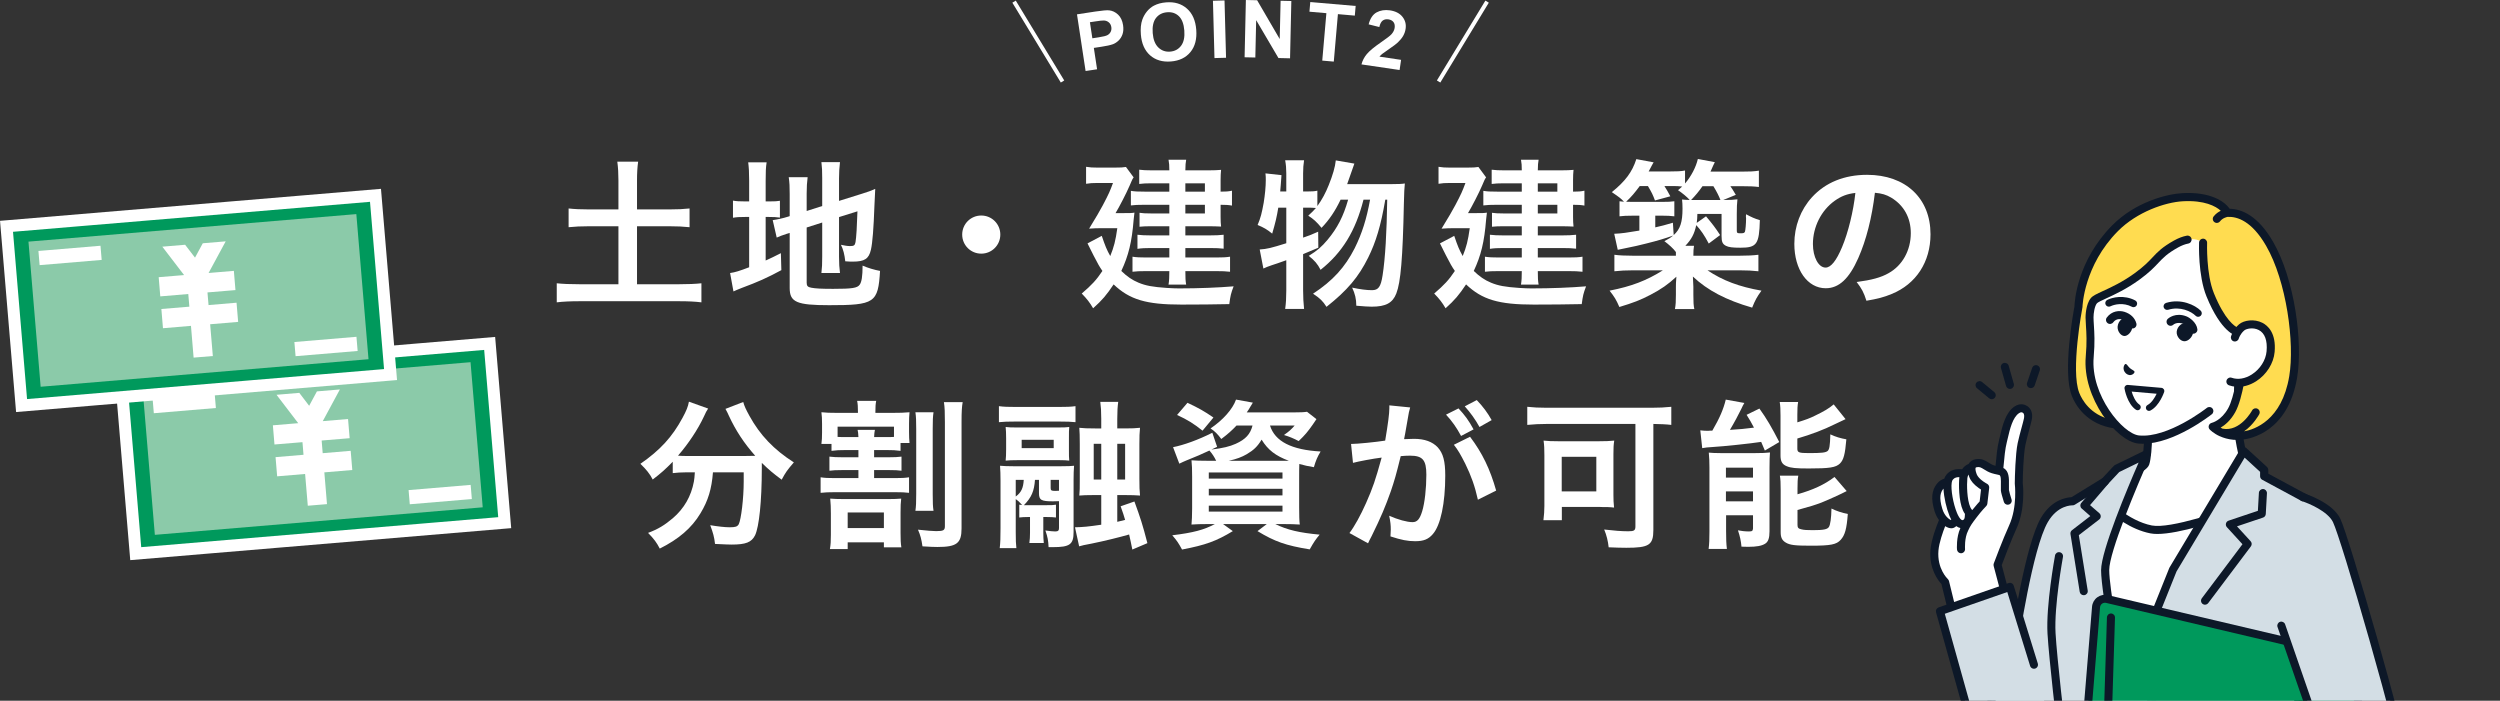 <?xml version="1.0" encoding="UTF-8"?>
<svg id="_レイヤー_2" data-name="レイヤー 2" xmlns="http://www.w3.org/2000/svg" xmlns:xlink="http://www.w3.org/1999/xlink" viewBox="0 0 624.2 174.96">
  <rect x="0" y="0" width="624.2" height="174.96" fill="#333333" stroke="none"/>
  <defs>
    <style>
      .cls-1 {
        stroke-width: 3px;
      }

      .cls-1, .cls-2 {
        stroke: #fff;
        stroke-miterlimit: 10;
      }

      .cls-1, .cls-3 {
        fill: #00995c;
      }

      .cls-4 {
        fill: #d3dee5;
      }

      .cls-5 {
        fill: #fff;
      }

      .cls-2, .cls-6 {
        fill: none;
      }

      .cls-7 {
        fill: #8bcaa9;
      }

      .cls-8 {
        fill: #0d1828;
      }

      .cls-9 {
        fill: #ffdc50;
      }

      .cls-10 {
        clip-path: url(#clippath);
      }
    </style>
    <clipPath id="clippath">
      <rect class="cls-6" x="450.5" y="43.29" width="173.7" height="131.67"/>
    </clipPath>
  </defs>
  <g id="_テキスト" data-name="テキスト">
    <g>
      <g>
        <rect class="cls-1" x="31.84" y="89.54" width="92.45" height="44.91" transform="translate(-9.09 6.92) rotate(-4.8)"/>
        <rect class="cls-7" x="36.99" y="93.81" width="82.15" height="36.36" transform="translate(-9.09 6.92) rotate(-4.8)"/>
        <polygon class="cls-5" points="79.13 97.72 77.19 101.32 74.73 98.09 69.04 98.57 74.46 105.66 68.13 106.19 68.53 110.98 75.52 110.4 75.78 113.55 68.8 114.14 69.2 118.93 76.18 118.34 76.85 126.27 81.64 125.87 80.98 117.94 87.96 117.35 87.56 112.56 80.57 113.15 80.31 109.99 87.3 109.41 86.9 104.62 80.59 105.15 84.86 97.24 79.13 97.72"/>
        <rect class="cls-5" x="38.22" y="98.98" width="15.55" height="3.55" transform="translate(-8.26 4.2) rotate(-4.8)"/>
        <rect class="cls-5" x="102.13" y="121.72" width="15.55" height="3.55" transform="translate(-9.94 9.62) rotate(-4.8)"/>
      </g>
      <g>
        <rect class="cls-1" x="3.34" y="52.56" width="92.45" height="44.91" transform="translate(-6.1 4.41) rotate(-4.8)"/>
        <rect class="cls-7" x="8.48" y="56.83" width="82.15" height="36.36" transform="translate(-6.1 4.41) rotate(-4.8)"/>
        <polygon class="cls-5" points="50.63 60.74 48.69 64.33 46.22 61.11 40.53 61.59 45.96 68.68 39.62 69.21 40.02 74 47.01 73.41 47.28 76.57 40.29 77.15 40.69 81.95 47.68 81.36 48.34 89.29 53.14 88.89 52.47 80.96 59.46 80.37 59.06 75.58 52.07 76.17 51.8 73.01 58.79 72.43 58.39 67.63 52.08 68.16 56.35 60.26 50.63 60.74"/>
        <rect class="cls-5" x="9.71" y="62" width="15.55" height="3.55" transform="translate(-5.27 1.69) rotate(-4.8)"/>
        <rect class="cls-5" x="73.62" y="84.74" width="15.55" height="3.55" transform="translate(-6.95 7.11) rotate(-4.8)"/>
      </g>
    </g>
    <g>
      <line class="cls-2" x1="253.19" y1=".41" x2="265.29" y2="20.35"/>
      <line class="cls-2" x1="371.3" y1=".41" x2="359.19" y2="20.35"/>
    </g>
    <g>
      <path class="cls-5" d="M271.05,17.73l-2.15-14.15,4.59-.7c1.74-.26,2.88-.36,3.43-.3.84.09,1.59.45,2.25,1.08.66.63,1.07,1.51,1.24,2.63.13.87.08,1.62-.14,2.26s-.56,1.17-.99,1.58-.89.71-1.38.9c-.66.24-1.64.46-2.93.65l-1.86.28.81,5.34-2.86.43ZM272.13,5.54l.61,4.02,1.56-.24c1.13-.17,1.87-.36,2.23-.56s.62-.48.79-.83c.17-.35.22-.73.16-1.15-.08-.52-.29-.92-.65-1.21-.35-.29-.77-.44-1.24-.45-.35-.01-1.04.06-2.07.22l-1.38.21Z"/>
      <path class="cls-5" d="M284.85,8.6c-.11-1.45,0-2.69.37-3.71.27-.75.66-1.44,1.17-2.06.52-.62,1.1-1.1,1.74-1.43.86-.45,1.87-.72,3.03-.81,2.1-.17,3.84.35,5.2,1.56,1.37,1.21,2.14,2.97,2.32,5.29.18,2.3-.3,4.16-1.45,5.56-1.15,1.4-2.77,2.18-4.87,2.35-2.12.17-3.86-.35-5.21-1.54-1.35-1.2-2.12-2.93-2.3-5.2ZM287.81,8.27c.13,1.62.6,2.81,1.41,3.59.81.78,1.79,1.12,2.94,1.03s2.06-.58,2.73-1.46c.67-.89.94-2.16.81-3.81-.13-1.64-.58-2.83-1.36-3.58-.78-.75-1.76-1.08-2.95-.98s-2.11.58-2.78,1.45c-.66.87-.93,2.13-.8,3.77Z"/>
      <path class="cls-5" d="M303.23,14.5l-.38-14.31,2.89-.08.38,14.31-2.89.08Z"/>
      <path class="cls-5" d="M310.75,14.31l.32-14.31,2.81.06,5.64,9.69.22-9.56,2.68.06-.32,14.31-2.9-.07-5.56-9.46-.21,9.33-2.68-.06Z"/>
      <path class="cls-5" d="M330.14,15.14l1.03-11.85-4.23-.37.21-2.41,11.33.98-.21,2.41-4.22-.37-1.03,11.85-2.88-.25Z"/>
      <path class="cls-5" d="M349.82,14.96l-.37,2.52-9.52-1.4c.24-.94.69-1.8,1.33-2.57.64-.78,1.83-1.76,3.55-2.95,1.39-.96,2.26-1.62,2.59-1.99.46-.51.72-1.03.81-1.58.09-.61,0-1.09-.28-1.47-.28-.37-.7-.6-1.28-.69-.57-.08-1.04.02-1.43.31-.38.29-.66.83-.83,1.61l-2.67-.67c.38-1.47,1.04-2.47,1.99-2.99s2.06-.69,3.33-.51c1.4.21,2.44.75,3.13,1.62s.95,1.87.78,2.99c-.09.64-.3,1.23-.61,1.77-.31.54-.76,1.09-1.35,1.65-.39.37-1.07.88-2.04,1.54-.97.66-1.59,1.1-1.86,1.32-.27.22-.49.45-.67.67l5.39.8Z"/>
    </g>
    <g>
      <path class="cls-5" d="M154.41,45.05c0-1.72-.08-3.2-.28-4.68h5.2c-.2,1.44-.28,2.88-.28,4.68v7.24h7.96c2.28,0,3.64-.08,5.16-.24v4.68c-1.56-.16-3.04-.24-5.16-.24h-7.96v14.48h10.48c2.28,0,4.16-.08,5.6-.24v4.76c-1.6-.2-3.36-.28-5.6-.28h-24.8c-2.28,0-4.12.08-5.72.28v-4.76c1.48.16,3.32.24,5.72.24h9.68v-14.48h-7.24c-2.12,0-3.68.08-5.2.24v-4.68c1.4.16,3.04.24,5.2.24h7.24v-7.24Z"/>
      <path class="cls-5" d="M187.05,45.13c0-2.08-.08-3.36-.24-4.6h4.6c-.2,1.28-.24,2.4-.24,4.64v5.12h.88c1.48,0,2.04-.04,2.68-.16v4.2c-.84-.12-1.56-.16-2.8-.16h-.76v10.88c1.56-.72,2-.92,3.8-1.84l.12,4.24c-3.64,1.96-5.8,2.92-9.88,4.44-1.12.44-1.48.6-2.08.88l-.84-4.6c1.2-.16,2.36-.52,4.76-1.44v-12.56h-.92c-1.52,0-2.16.04-3.12.2v-4.28c.88.16,1.56.2,3.12.2h.92v-5.16ZM201.41,70.6c0,.8.28,1.08,1.16,1.24,1.04.2,2.52.28,5.44.28,4.76,0,6.04-.2,6.64-1.04.48-.68.72-2.04.72-4.76,1.28.56,3,1.08,4.36,1.32-.48,8-1.32,8.56-12.72,8.56-8.08,0-9.84-.76-9.84-4.28v-13.76c-.36.12-.64.2-.8.24-1.2.4-1.64.56-2.44.92l-1-4.36c1.12-.16,2.52-.44,3.88-.88l.36-.12v-5.48c0-1.92-.04-2.92-.24-4.24h4.72c-.16,1.28-.24,2.44-.24,4.08v4.36l3.88-1.24v-6.96c0-1.84-.04-2.68-.2-4h4.64c-.16,1.32-.24,2.6-.24,4.08v5.6l5.76-1.8c1.56-.48,2.2-.72,3.28-1.2-.08,1.76-.12,2.04-.2,4.2-.2,5.64-.48,9.28-.88,11-.52,2.28-1.6,2.96-4.52,2.96-.52,0-.88,0-1.88-.08-.2-1.72-.48-2.88-1.08-4.12.92.2,1.64.32,2.24.32,1,0,1.24-.16,1.4-1,.2-1.32.36-3.8.48-7.68l-4.6,1.44v9.96c0,1.64.08,2.76.24,4h-4.64c.16-1.36.2-2.24.2-4.12v-8.48l-3.88,1.24v13.8Z"/>
      <path class="cls-5" d="M249.76,58.57c0,2.64-2.12,4.76-4.76,4.76s-4.76-2.12-4.76-4.76,2.12-4.76,4.76-4.76,4.76,2.12,4.76,4.76Z"/>
      <path class="cls-5" d="M280.37,53.21c1.8,0,2.12,0,2.88-.12-.08.72-.12,1.04-.2,1.76-.44,5.56-1.28,8.96-3.08,12.8,1.4,1.36,2.72,2.28,4.28,2.92,1.8.76,3.56,1.08,7.08,1.32,1.04.08,2.44.12,3.04.12,4.88,0,9.84-.2,13.64-.52-.68,1.8-.8,2.32-1.08,4.44-3.76.08-7.6.12-11.96.12-8.8,0-12.92-1.24-16.92-5.04-1.76,2.64-2.84,3.92-5.12,5.96-.84-1.44-1.52-2.32-2.84-3.68,2.48-2.12,3.68-3.4,5.16-5.64-.72-1.04-1.24-1.96-1.92-3.32-.08-.16-.44-.8-.92-1.8-.2-.36-.48-1-.88-1.76l3.56-1.88c.84,2.48,1.24,3.48,2.12,5.04.92-2.28,1.32-3.8,1.76-6.96h-3.8c-1.12,0-2.28.04-3.24.12q2.48-4.04,3.44-5.88c1.48-2.8,1.8-3.56,2.52-5.52h-4c-1.08,0-1.76.04-2.72.2v-4.24c.92.16,1.68.2,2.84.2h4.24c1.52,0,2.2-.04,2.88-.16l1.92,2.6c-.32.44-.36.52-1,2.04-.8,1.88-2.6,5.36-3.52,6.88h1.84ZM291.96,45.77h-4.68c-1.08,0-2,.04-2.84.16v-3.56c1,.12,1.68.16,3.08.16h4.44c0-1.28-.04-1.72-.2-2.64h4.4c-.12.76-.2,1.28-.2,2.64h5.88c1.24,0,2.16-.04,3.04-.12-.08.76-.12,1.52-.12,2.52v2.92c1.28,0,1.96-.04,2.84-.24v3.72c-.88-.16-1.56-.2-2.84-.2v3.04c0,.92.04,1.8.12,2.4-1.04-.04-1.76-.08-2.8-.08h-6.12v2.28h6.2c1.4,0,2.24-.04,3.36-.16v3.48c-.96-.12-1.96-.16-3.4-.16h-6.16v2.36h7.6c1.68,0,2.56-.04,3.56-.2v3.76c-.96-.12-2.08-.16-3.56-.16h-7.6c0,1.8.04,2.4.2,3.36h-4.4c.16-1.04.2-1.8.2-3.36h-5.76c-1.68,0-2.44.04-3.44.16v-3.76c.92.16,2,.2,3.48.2h5.72v-2.36h-4.76c-1.2,0-2.2.04-3.2.2v-3.52c1.04.12,1.88.16,3.2.16h4.76v-2.28h-4.88c-1.08,0-1.68.04-2.56.12v-3.48c.84.12,1.44.16,2.8.16h4.64v-2.16h-6.16c-1.72,0-2.44.04-3.44.16v-3.64c1,.16,1.56.2,3.6.2h6v-2.08ZM300.84,47.85v-2.08h-4.88v2.08h4.88ZM295.96,53.29h4.88v-2.16h-4.88v2.16Z"/>
      <path class="cls-5" d="M347.44,45.97c1.68,0,2.6-.04,3.32-.16q-.16,1.24-.24,5.04c-.28,13.6-.8,19.64-1.88,22.4-.92,2.4-2.64,3.32-6.16,3.32-.88,0-1.88-.08-3.84-.24,0-1.68-.32-3-1.04-4.52,2.04.44,3.64.64,4.96.64,1.6,0,2.2-.84,2.64-3.68.68-4.32,1.04-10.84,1.16-18.92h-.48c-1.12,6.56-2.36,10.6-4.28,14.48-2.4,4.84-5.2,8.16-10.4,12.28-.92-1.44-1.6-2.12-3.36-3.28,4.92-3.24,7.96-6.56,10.4-11.36,1.84-3.72,2.96-7.28,3.84-12.12h-1.64c-2,7.84-5.28,13.2-10.72,17.52-.76-1.48-1.48-2.32-2.96-3.48,2.2-1.36,3.24-2.28,4.72-4.04,2.44-2.92,3.96-5.88,5.12-10h-1.88c-1.36,2.84-2.8,5-4.76,7.04-1.24-1.52-2-2.2-3.32-3.04.96-.88,1.36-1.28,1.92-1.92-.8-.08-1.32-.08-2.24-.08h-.96v7.48c1.4-.48,2-.68,3.76-1.48l.04,4c-1.88.8-2.44,1.04-3.8,1.6v9.08c0,1.68.08,3.08.24,4.6h-4.72c.2-1.4.28-2.84.28-4.6v-7.56c-1.64.6-2.84,1-3.6,1.24-1.08.36-1.32.48-2.12.84l-.92-4.76c1.84-.12,2.8-.36,6.64-1.56v-8.88h-2c-.36,2.24-.72,3.76-1.52,6.48-1.32-1.08-2.12-1.52-3.64-2.16.76-1.8,1.04-2.92,1.52-5.56.32-2,.52-4,.52-5.64,0-.6,0-.96-.08-1.68l4,.44c-.16,2.4-.2,2.6-.32,4.08h1.52v-4.52c0-1.24-.08-2.16-.28-3.28h4.72c-.16,1.04-.24,1.96-.24,3.28v4.52h.96c1.28,0,1.92-.04,2.6-.2v3.84c1.16-1.6,2.08-3.32,2.84-5.24,1-2.48,1.6-4.52,1.76-6.16l4.64.8q-.32.84-1.28,3.64c-.12.36-.28.8-.52,1.48h11.08Z"/>
      <path class="cls-5" d="M368.37,53.21c1.8,0,2.12,0,2.88-.12-.08.72-.12,1.04-.2,1.76-.44,5.56-1.28,8.96-3.08,12.8,1.4,1.36,2.72,2.28,4.28,2.92,1.8.76,3.56,1.08,7.08,1.32,1.04.08,2.44.12,3.04.12,4.88,0,9.84-.2,13.64-.52-.68,1.8-.8,2.32-1.08,4.44-3.76.08-7.6.12-11.96.12-8.8,0-12.92-1.24-16.92-5.04-1.76,2.64-2.84,3.92-5.12,5.96-.84-1.44-1.52-2.32-2.84-3.68,2.48-2.12,3.68-3.4,5.16-5.64-.72-1.04-1.24-1.96-1.92-3.32-.08-.16-.44-.8-.92-1.8-.2-.36-.48-1-.88-1.76l3.56-1.88c.84,2.48,1.24,3.48,2.12,5.04.92-2.28,1.32-3.8,1.76-6.96h-3.8c-1.12,0-2.28.04-3.24.12q2.48-4.04,3.44-5.88c1.48-2.8,1.8-3.56,2.52-5.52h-4c-1.08,0-1.76.04-2.72.2v-4.24c.92.16,1.68.2,2.84.2h4.24c1.52,0,2.2-.04,2.88-.16l1.92,2.6c-.32.44-.36.52-1,2.04-.8,1.88-2.6,5.36-3.52,6.88h1.84ZM379.96,45.77h-4.68c-1.08,0-2,.04-2.84.16v-3.56c1,.12,1.68.16,3.08.16h4.44c0-1.28-.04-1.72-.2-2.64h4.4c-.12.76-.2,1.28-.2,2.64h5.88c1.24,0,2.16-.04,3.04-.12-.08.76-.12,1.52-.12,2.52v2.92c1.28,0,1.96-.04,2.84-.24v3.72c-.88-.16-1.56-.2-2.84-.2v3.04c0,.92.04,1.8.12,2.4-1.04-.04-1.76-.08-2.8-.08h-6.12v2.28h6.2c1.4,0,2.24-.04,3.36-.16v3.48c-.96-.12-1.96-.16-3.4-.16h-6.16v2.36h7.6c1.68,0,2.56-.04,3.56-.2v3.76c-.96-.12-2.08-.16-3.56-.16h-7.6c0,1.8.04,2.4.2,3.36h-4.4c.16-1.04.2-1.8.2-3.36h-5.76c-1.68,0-2.44.04-3.44.16v-3.76c.92.16,2,.2,3.48.2h5.72v-2.36h-4.76c-1.2,0-2.2.04-3.2.2v-3.52c1.04.12,1.88.16,3.2.16h4.76v-2.28h-4.88c-1.08,0-1.68.04-2.56.12v-3.48c.84.12,1.44.16,2.8.16h4.64v-2.16h-6.16c-1.72,0-2.44.04-3.44.16v-3.64c1,.16,1.56.2,3.6.2h6v-2.08ZM388.84,47.85v-2.08h-4.88v2.08h4.88ZM383.96,53.29h4.88v-2.16h-4.88v2.16Z"/>
      <path class="cls-5" d="M430.64,49.93c1.28,0,2.28-.04,3.16-.16-.12,1.04-.16,2.04-.16,3.68v4.08c0,.64.12.72.92.72s.96-.08,1.12-.4c.12-.36.28-1.92.28-3.32l-.04-.44q0-.32.04-.6c1.24.68,2.2,1.12,3.44,1.48-.16,6.04-.76,6.88-4.88,6.88-1.92,0-2.92-.12-3.6-.48-.84-.44-1.08-1-1.08-2.4v-5.56h-6.04c-.04,1.08-.04,1.48-.16,2.24l2.32-1.64c1.64,1.96,2.32,2.84,3.52,4.68l-2.84,2.12c-1.12-2.12-1.92-3.28-3.12-4.6-.48,2.2-1.16,3.52-2.72,5.16h2.16c-.12.76-.16,1.28-.16,2.48h11.44c2.08,0,3.48-.08,4.8-.24v4.12c-1.4-.16-2.88-.24-4.8-.24h-7.92c3.8,2.56,7.96,4.12,13.48,5.08-1.2,1.68-1.56,2.36-2.32,4.24-6.52-1.88-11.16-4.32-14.8-7.76.04.56.08,1.44.12,2.56v1.96c0,1.84.04,2.68.24,3.6h-4.84c.2-1.08.24-1.96.24-3.6v-1.92c0-.6,0-1,.12-2.56-2.08,1.92-3.8,3.12-6.48,4.52-2.52,1.32-4.32,2-7.76,3.04-.8-1.84-1.2-2.48-2.44-4.08,5.48-1.08,9.16-2.48,13.32-5.08h-7.36c-1.92,0-3.32.08-4.76.24v-4.12c1.08.16,2.76.24,4.72.24h10.64v-.92c-.6-.84-1.76-1.88-2.88-2.72,1.08-.56,1.52-.84,2.2-1.4-2.4.84-3.72,1.24-6.76,2-1.88.48-2.96.72-4.96,1.12q-1.36.28-2.12.44l-.88-4c1.88-.08,3.2-.28,6.28-.8v-3.72h-1.68c-1.6,0-2.24.04-3.28.16v-3.76c.56.08.72.08,1.12.12-.8-.84-1.04-1.04-3.04-2.4,3.36-2.72,5.08-5,6.12-8.24l4.32.8c-.08.08-.48.84-1.24,2.28h5.16c1.92,0,2.96-.04,3.92-.24v3.24c1.56-1.8,2.76-4.16,3.2-6.12l4.24.8c-.16.28-.52,1.08-1.08,2.36h7.72c2.12,0,3.04-.04,4.36-.24v4.08c-1.24-.16-2.4-.2-4.16-.2h-2.96c.48.68.52.76,1.36,2.16l-3.12,1.28h.36ZM417.89,58.69c1.64-1.48,2.2-3.24,2.2-6.6,0-1-.04-1.6-.12-2.28.6.08.88.08,1.92.12-.72-.8-1.84-1.72-2.92-2.44.52-.44.72-.64,1.04-.92-.72-.08-1.48-.12-2.24-.12h-2.2c.6.96.8,1.28,1.48,2.56l-3.84,1.04c-.52-1.4-.76-1.92-1.76-3.6h-2.04c-1.24,1.68-2.08,2.68-3.4,3.92.68.04.88.04,1.64.04h7.12c1.88,0,2.32-.04,3.28-.16v3.76c-1-.12-1.76-.16-2.96-.16h-1.8v2.92c1.72-.4,2.4-.56,4.4-1.16l.2,3.08ZM423.04,49.93h6.52c-.4-1-.88-2-1.76-3.44h-2.72c-.92,1.32-1.72,2.28-2.84,3.44h.8Z"/>
      <path class="cls-5" d="M463.97,64.45c-2.28,5.16-4.84,7.52-8.12,7.52-4.56,0-7.84-4.64-7.84-11.08,0-4.4,1.56-8.52,4.4-11.64,3.36-3.68,8.08-5.6,13.76-5.6,9.6,0,15.84,5.84,15.84,14.84,0,6.92-3.6,12.44-9.72,14.92-1.92.8-3.48,1.2-6.28,1.68-.68-2.12-1.16-3-2.44-4.68,3.68-.48,6.08-1.12,7.96-2.2,3.48-1.92,5.56-5.72,5.56-10,0-3.84-1.72-6.96-4.92-8.88-1.24-.72-2.28-1.04-4.04-1.2-.76,6.28-2.16,11.8-4.16,16.32ZM458.09,50.13c-3.36,2.4-5.44,6.52-5.44,10.8,0,3.28,1.4,5.88,3.16,5.88,1.32,0,2.68-1.68,4.12-5.12,1.52-3.6,2.84-9,3.32-13.52-2.08.24-3.52.8-5.16,1.96Z"/>
      <path class="cls-5" d="M171.37,117.93c-1.36,0-2.36.08-3.4.2v-2.84c-1.92,1.96-2.92,2.84-5,4.44-.68-1.36-1.64-2.56-3.08-3.92,4.96-3.44,7.96-6.72,10.52-11.48.96-1.76,1.4-2.84,1.6-4.04l4.8,1.72c-.4.6-.6.96-1.08,2.04-1.48,3.16-3.84,6.72-6.44,9.72,1.08.08,1.28.08,2.08.08h14.72c.96,0,1.52,0,2.48-.04-2.8-3.16-4.88-6.32-6.6-10.04-.16-.4-.56-1.2-.84-1.68l4.44-1.72c.28,1.04.68,1.88,1.56,3.48,2.64,4.8,6.08,8.4,11.08,11.6-1.68,1.96-2,2.4-3.04,4.32-2.2-1.64-3.2-2.48-4.96-4.2v1.36c0,8.28-.68,14.6-1.68,16.72-.88,1.76-2.32,2.32-5.88,2.32-.8,0-1.44-.04-4.12-.16-.2-1.76-.48-2.72-1.2-4.68,1.92.32,3.68.52,4.84.52,1.48,0,1.92-.16,2.28-.76.6-1.2,1.24-6.48,1.24-10.64v-2.32h-7.68c-.32,4.16-1.2,7.08-3.12,10.24-2.2,3.68-5.44,6.44-10.16,8.8-.76-1.48-1.4-2.36-2.92-3.92,2.48-.92,4.12-1.92,6.2-3.68,2.8-2.4,4.56-5.48,5.24-9.12.12-.68.16-1.16.24-2.32h-2.12Z"/>
      <path class="cls-5" d="M211.21,112.37c-1.64,0-2.4.04-3.6.2v-1.72h-2.52c.12-.88.16-1.56.16-2.88v-2.12c0-1.28-.04-2-.16-2.92,1.2.12,2.08.16,4.08.16h5.04v-.24c0-1.2-.04-2-.2-2.76h4.76c-.16.8-.2,1.48-.2,2.72v.28h4.08c2.08,0,3.16-.04,4.44-.16-.08.88-.12,1.64-.12,2.88v2c0,1.2.04,1.96.12,2.8h-2.24v1.96c-1.2-.16-1.92-.2-3.52-.2h-3.08v1.8h3.68c1.44,0,2.2-.04,3.16-.16v3.52c-.96-.12-1.52-.16-3.16-.16h-3.68v2h5.24c1.68,0,2.44-.04,3.48-.2v3.88c-1-.12-1.84-.16-3.48-.16h-15.04c-1.44,0-2.56.04-3.56.16v-3.88c1.04.16,1.84.2,3.56.2h5.88v-2h-4c-1.64,0-2.24.04-3.24.16v-3.52c.96.12,1.8.16,3.24.16h4v-1.8h-3.12ZM221.85,124.61c1.36,0,2.24-.04,3.16-.12-.12,1-.16,1.84-.16,3.52v5.04c0,1.76.04,2.6.2,3.6h-4.36v-1.24h-9.04v1.68h-4.44c.2-1.12.24-2.04.24-3.56v-5.32c0-1.4-.04-2.52-.16-3.72.92.08,1.96.12,3.4.12h11.16ZM214.33,109.13c-.04-.92-.08-1.24-.2-1.8h4.32c-.12.56-.16.92-.2,1.8h3.08c.8,0,1.28,0,1.88-.04v-2.56h-14.08v2.56c.72.04,1.12.04,2.08.04h3.12ZM211.65,131.84h9.04v-3.88h-9.04v3.88ZM233.08,102.93c-.16,1.04-.2,2.12-.2,4.16v16.2c0,2.36.04,3.2.2,4.24h-4.52c.16-1.16.2-2,.2-4.28v-16.08c0-2.2-.04-3.12-.2-4.24h4.52ZM240.36,100.41c-.2,1.08-.28,2.44-.28,4.84v26.68c0,3.72-1.2,4.64-6.04,4.64-.96,0-1.64-.04-3.72-.16-.24-1.72-.52-2.8-1.12-4.16,2.36.24,3.6.36,4.52.36,1.84,0,2.2-.2,2.2-1.24v-26c0-2.44-.04-3.64-.24-4.96h4.68Z"/>
      <path class="cls-5" d="M268.53,105.41c-1.32-.12-1.96-.16-4.16-.16h-10.8c-2.12,0-2.84.04-4.16.16v-4c1.16.16,2.24.2,4.4.2h10.36c2.16,0,3.2-.04,4.36-.2v4ZM254.49,126.01c.32.04.4.04.72.08-.84-.92-1-1.04-1.6-1.48v8.24c0,2.08.04,3,.16,4h-4.16c.16-1.32.2-2.6.2-5.04v-11.72c0-1.52-.04-2.76-.12-3.8.8.08,2,.12,3.32.12h11.96c1.68,0,2.44-.04,3.2-.12-.08,1.08-.12,2.04-.12,3.52v13.04c0,3.08-.92,3.76-5.16,3.76h-1.08c-.08-1.72-.24-2.52-.8-4.16,1.12.16,1.96.24,2.44.24.72,0,.96-.2.96-.84v-6.72c-.76.04-1.12.04-1.52.04-2.92,0-3.48-.32-3.48-2.04v-3.32h-1c-.2,2.8-.84,4.36-2.76,6.32h5.76c1.16,0,1.48,0,2.24-.12v3.2c-.68-.08-1.24-.12-2.28-.12h-.88v3.92c0,1.08.04,1.72.12,2.56h-3.6c.12-.84.16-1.64.16-2.56v-3.92h-.52c-.96,0-1.48.04-2.16.12v-3.2ZM266.89,112.09c0,1.72,0,2.12.08,2.92-.68-.08-1.32-.12-2.52-.12h-10.32c-1.52,0-2.2.04-3.04.12.08-.72.12-1.6.12-2.88v-2.64c0-1.28-.04-2.16-.12-2.88.88.12,1.4.12,3.04.12h9.8c1.68,0,2.2,0,3.04-.12-.08.8-.08,1.24-.08,2.88v2.6ZM253.61,123.97c1.36-1,1.88-2.08,2-4.16h-2v4.16ZM263.09,109.81h-8v2.08h8v-2.08ZM262.33,121.89c0,.56.2.68,1.12.68.28,0,.56,0,.96-.04v-2.72h-2.08v2.08ZM274.96,104.57c0-1.84-.08-3.04-.24-4.24h4.48c-.16,1.16-.24,2.32-.24,4.24v2.4h1.96c1.64,0,2.68-.04,3.72-.16-.12,1.24-.16,2.16-.16,4.08v8.6c0,2.04.04,3.12.16,4.24-1-.08-2.08-.12-3.76-.12h-1.92v6.68c1.08-.24,1.28-.32,1.96-.48-.32-1.12-.52-1.72-1.12-3.4l3.44-1.2c1.48,4.04,2.08,5.88,3.24,10.4l-3.76,1.6c-.36-1.76-.44-2.2-.8-3.76-2.2.64-6.2,1.64-9.4,2.28-2.08.4-2.12.4-3.08.68l-1.04-4.76c2.04-.04,3.28-.16,6.56-.64v-7.4h-1.96c-1.88,0-2.48.04-3.52.12.12-1.24.12-1.8.12-3.96v-8.96c0-2.12-.04-2.88-.12-4,1.08.12,2,.16,3.92.16h1.56v-2.4ZM273.08,110.81v8.92h1.88v-8.92h-1.88ZM280.92,119.73v-8.92h-1.96v8.92h1.96Z"/>
      <path class="cls-5" d="M308.73,106.25c-1.12,1.2-2.2,2.16-3.8,3.36-.92-1.24-1.6-1.92-2.68-2.64,3.08-2.08,5.52-4.8,6.36-7.2l4.2.76q-.24.44-.68,1.12c-.24.44-.4.68-.84,1.32h11.72c1.64,0,2.6-.04,3.32-.16l2.36,1.84c-.32.44-.4.6-.92,1.36-1.24,1.76-1.92,2.6-3.52,4.12-1.2-.64-2.24-1.08-3.68-1.52,1.28-.88,1.76-1.32,2.68-2.36h-6.16c1.24,3.96,5.36,6.08,12.64,6.48-.84,1.4-1.2,2.28-1.68,3.92-1.6-.28-2.2-.4-3.64-.8-.04,1.08-.04,2.24-.04,3.48v7.4c0,1.84.04,3.52.16,4.24-.92-.08-2.56-.12-4.24-.12h-1.88c3.04,1.48,5.96,2.16,11.08,2.64-1,1.2-1.4,1.76-2.48,3.68-5.96-.96-8.76-1.96-13.04-4.56l2.32-1.76h-10.92l2.44,1.76c-4.16,2.52-6.84,3.48-12.68,4.6-.92-1.68-1.24-2.16-2.44-3.56,5.28-.64,7.92-1.36,10.64-2.8h-1.6c-1.84,0-3.24.04-4.24.12.08-.72.16-2.32.16-4v-7.88c0-1.88-.04-3.04-.16-4.16.84.08,2.24.12,4.08.12h2.08c-.48-1-.96-1.72-1.68-2.56-2.32,1.08-2.8,1.28-5.76,2.48-.6.24-1,.44-1.76.8l-1.56-4.12c2.64-.52,6.24-1.8,9.8-3.6l1.2,3.52-1.44.68c2.92-.36,4.56-.76,6.08-1.44,2.48-1.12,3.64-2.4,4.2-4.56h-4ZM300.25,107.53c-2.32-1.84-3.76-2.72-6.36-3.92l2.6-3.04c2.88,1.36,4.16,2.08,6.48,3.68l-2.72,3.28ZM301.81,119.49h18.4v-1.52h-18.4v1.52ZM301.81,123.69h18.4v-1.64h-18.4v1.64ZM301.81,127.73h18.4v-1.48h-18.4v1.48ZM320.44,115.05h1.36c-3.32-1.24-5.24-2.72-6.8-5.28-1.04,1.72-1.96,2.6-3.72,3.64-1.24.72-2.52,1.2-4.48,1.64h13.64Z"/>
      <path class="cls-5" d="M352.09,101.73c-.12.4-.24.84-.32,1.24-.08.56-.12.76-.24,1.36q-.12.88-.68,3.88c-.16.88-.16.92-.28,1.44,1.16-.04,1.72-.08,2.48-.08,2.64,0,4.6.72,5.92,2.12,1.36,1.52,1.88,3.44,1.88,7.08,0,6.88-1.16,12.36-3.08,14.56-1.12,1.32-2.32,1.8-4.44,1.8-1.84,0-3.48-.32-6.16-1.2.04-.76.08-1.36.08-1.76,0-1.04-.08-1.84-.4-3.4,2.16.96,4.44,1.6,5.84,1.6,1.16,0,1.8-.76,2.4-2.72.64-2.08,1.04-5.72,1.04-9.12,0-3.68-.92-4.76-4.08-4.76-.8,0-1.4.04-2.32.12-1.2,4.88-1.56,6.04-2.44,8.68-1.4,3.96-2.48,6.52-4.8,11.24q-.2.36-.6,1.16c-.12.24-.12.32-.32.68l-4.64-2.56c1.2-1.56,2.8-4.44,4.16-7.52,1.72-3.92,2.28-5.56,3.88-11.32-2.04.24-5.84.96-7.16,1.32l-.48-4.72c1.48,0,6.32-.48,8.52-.84.72-4.28,1.04-6.76,1.04-8.08v-.72l5.2.52ZM364.16,101.97c1.6,1.72,2.52,2.96,3.76,5.24l-3.12,1.64c-1.08-2.04-2.32-3.8-3.76-5.32l3.12-1.56ZM367.04,109.05c3.08,4.08,5,8.08,6.52,13.44l-4.56,2.28c-.76-3.4-1.64-5.88-3.16-9-1.2-2.36-1.8-3.4-2.84-4.72l4.04-2ZM369.4,106.61c-1.04-1.88-2.24-3.56-3.68-5.16l3-1.56c1.56,1.64,2.64,3.08,3.72,5l-3.04,1.72Z"/>
      <path class="cls-5" d="M386.25,105.85c-1.76,0-3.32.08-4.92.24v-4.52c1.44.16,2.92.24,4.84.24h26.2c1.8,0,3.48-.08,4.92-.24v4.52c-1.32-.16-2.6-.2-4.48-.24v26.48c0,3.76-1.08,4.44-6.76,4.44-1.16,0-2.64-.04-4.4-.12-.16-1.52-.52-3.04-1.12-4.44,2.36.28,4.36.44,6,.44,1.48,0,1.8-.2,1.8-1.24v-25.56h-22.08ZM402.84,123.49c0,1.24.04,2.2.16,3.24-.68-.08-.84-.08-1.56-.12h-1.04c-.52-.04-.88-.04-1.04-.04h-9.4v3.32h-4.6c.16-1.28.24-2.4.24-3.6v-12.6c0-1.56-.04-2.56-.2-3.68,1.04.12,2.12.16,3.72.16h10.08c1.6,0,2.72-.04,3.84-.16-.16,1.04-.2,1.76-.2,3.4v10.08ZM389.93,122.69h8.64v-8.64h-8.64v8.64Z"/>
      <path class="cls-5" d="M424.53,107.45c.52.08,1.56.12,1.92.12.08,0,.24,0,.48-.04h.6c1.8-3.08,2.8-5.4,3.36-7.76l4.64.84c-.32.52-.48.88-.76,1.48-.48,1.04-1.92,3.72-2.84,5.24,2.56-.16,3.52-.24,6-.56-.72-1.4-.96-1.76-1.84-3.2l3.2-1.56c1.84,2.56,3.04,4.64,4.96,8.36l-3.6,2.12c-.44-1.04-.64-1.52-.92-2.16-2.56.4-9.36,1.12-12.12,1.28-1,.04-2,.16-2.6.28l-.48-4.44ZM426.81,116.69c0-1.4-.04-2.48-.16-3.68.88.08,1.6.12,2.88.12h8.8c1.64,0,2.56-.04,3.6-.16-.08,1.12-.12,1.76-.12,3.76v15.92c0,1.72-.32,2.64-1.12,3.12-.84.52-2.12.76-4.2.76-.36,0-.96,0-1.68-.04-.12-1.4-.36-2.52-.88-4.08.76.16,1.8.28,2.68.28s1-.12,1.08-.72v-3.32h-6.72v3.96c0,1.88.04,3.16.2,4.44h-4.56c.16-1.36.2-2.4.2-4.36v-16ZM430.93,119.25h6.76v-2.48h-6.76v2.48ZM430.93,125.17h6.76v-2.48h-6.76v2.48ZM448.76,105.45c2.08-.64,3.08-1,4.44-1.68,2.24-1.08,3.4-1.76,4.64-2.8l2.96,3.68q-.84.36-2.8,1.32c-2.56,1.28-5.68,2.48-9.24,3.52v2.52c0,.96.36,1.12,2.88,1.12,3.24,0,4.16-.12,4.68-.52.44-.4.6-1.2.68-4.16,1.36.64,2.6,1,4,1.24-.32,3.76-.68,5.12-1.6,6.04-1.04,1-2.56,1.24-7.8,1.24-3.2,0-4.44-.12-5.48-.56-1.12-.44-1.56-1.2-1.56-2.64v-9.96c0-1.52-.04-2.52-.2-3.44h4.6c-.16.88-.2,1.68-.2,3.24v1.84ZM448.8,123.41c3.84-1.08,6.72-2.4,9.24-4.32l3.04,3.52c-1.16.64-5.08,2.4-6.32,2.88-1.96.72-2.36.84-5.96,1.84v3.76c0,.68.24.92,1,1.08.64.16,1.4.2,2.84.2,2.64,0,3.64-.2,4-.8.36-.52.6-2.28.64-4.6,1.2.6,2.64,1.08,4.08,1.36-.28,3.76-.72,5.28-1.76,6.44-1.08,1.2-2.48,1.48-7.52,1.48-3.92,0-5.2-.16-6.24-.8-.92-.56-1.24-1.28-1.24-2.6v-10.52c0-1.84-.04-2.6-.2-3.56h4.6c-.16.84-.2,1.56-.2,3.32v1.32Z"/>
    </g>
    <g class="cls-10">
      <g id="woman">
        <g>
          <g>
            <g>
              <path class="cls-5" d="M559.06,109.07c-.67-3.98,0-21.18,0-21.18l-12.48,10.52-10.25,7.64v3.02c0,2.23-.24,5.36-.66,6.6-.42,1.24-5.84,3.66-7.81,4.79-7.68,4.41-10.32,6.83-10.32,6.83l14.69,14.71,5.35.6,38.27-14.29s-6.55-4.89-13.07-9.52c-1.84-1.31-2.59-3.01-3.72-9.72Z"/>
              <path class="cls-8" d="M537.57,143.6c-.41,0-.79-.25-.94-.65-.19-.52.07-1.1.59-1.29l36.54-13.64c-2.31-1.71-6.97-5.13-11.57-8.4-2.18-1.54-2.99-3.58-4.13-10.37-.54-3.19-.25-14.28-.09-19.12l-10.75,9.06s-.03.03-.05.04l-9.85,7.34v2.51c0,2.33-.25,5.54-.71,6.92-.38,1.13-2.15,2.18-6.24,4.28-.79.4-1.54.79-2.03,1.07-5.18,2.98-8.05,5.04-9.33,6.03l13.91,13.92c.39.39.39,1.03,0,1.42-.39.39-1.03.39-1.42,0l-14.69-14.71c-.19-.19-.3-.46-.29-.73,0-.27.12-.53.33-.72.11-.1,2.81-2.54,10.5-6.95.53-.3,1.26-.68,2.11-1.11,1.57-.8,4.82-2.47,5.26-3.16.32-1.01.6-3.85.6-6.25v-3.02c0-.32.15-.62.4-.81l10.23-7.62,12.46-10.5c.3-.26.73-.31,1.09-.13.36.17.58.54.56.94,0,.17-.66,17.14-.01,20.97,1.1,6.52,1.79,7.98,3.31,9.06,6.46,4.59,13.02,9.48,13.09,9.53.29.22.45.58.39.95-.05.36-.3.67-.64.8l-38.27,14.29c-.12.04-.23.06-.35.06ZM534.73,115.31h0s0,0,0,0Z"/>
            </g>
            <g>
              <path class="cls-5" d="M525.49,125.34s5.15,5.57,11.59,6.84c5.87,1.16,23.47-5.63,23.47-5.63l-23.86,49.4h-11.19l-5.82-37.03,5.81-13.59Z"/>
              <path class="cls-8" d="M536.69,176.97h-11.19c-.49,0-.92-.36-.99-.85l-5.82-37.03c-.03-.19,0-.38.07-.55l5.81-13.59c.13-.31.42-.54.75-.6.34-.06.68.06.91.31h0c.05.05,5.02,5.35,11.04,6.54,4.58.9,18.09-3.72,22.91-5.58.38-.15.82-.05,1.1.26.28.3.34.75.17,1.12l-23.86,49.4c-.17.35-.52.57-.9.57ZM526.36,174.96h9.7l22.51-46.59c-4.53,1.63-14.46,4.95-19.94,4.95-.64,0-1.23-.05-1.73-.15-4.98-.98-9.15-4.34-11.05-6.08l-5.12,11.97,5.64,35.9Z"/>
            </g>
            <g>
              <path class="cls-4" d="M565.31,118.91v-1.54l-5.1-4.67-17.68,29.55-12.1,30.19s-4.82-24.21-4.82-30.07,10.39-28.98,10.39-28.98l-7.48,3.64-2.98,3.2-8.04,4.94s-4.21-.23-7.06,4.68c-3.97,6.85-7.45,30.74-7.45,30.74,0,0-8.24,12.31-5.66,23.12,2.58,10.82,17.47,6.55,17.47,6.55.17,2.38.3,7.15.3,7.15l62.89,12.27c-1.38-6.8-3.7-14.95-7.58-23.87-1.43-3.28,9.56-20.69,12.34-35.48,2.78-14.79-3.98-24.2-3.98-24.2l-13.43-7.24Z"/>
              <path class="cls-8" d="M577.97,210.7c-.47,0-.89-.33-.98-.81-1.6-7.93-4.13-15.9-7.52-23.66-.81-1.85.74-5.5,4.02-12.92,3.03-6.85,6.79-15.37,8.25-23.14,2.45-13.06-2.81-21.89-3.69-23.25l-13.22-7.13c-.33-.18-.53-.52-.53-.88v-1.1l-3.86-3.54-17.01,28.42-12.07,30.12c-.17.41-.58.67-1.03.63-.44-.04-.81-.37-.89-.8-.2-.99-4.84-24.37-4.84-30.26,0-4.89,6.66-20.67,9.37-26.88l-4.84,2.36-2.86,3.06c-.06.07-.13.12-.21.17l-8.04,4.94c-.17.11-.38.16-.58.15-.14,0-3.66-.1-6.14,4.18-3.83,6.6-7.29,30.15-7.32,30.38-.02.15-.08.29-.16.41-.08.12-7.96,12.08-5.51,22.33.55,2.31,1.78,4.04,3.65,5.13,4.85,2.84,12.49.7,12.57.68.29-.08.6-.03.85.14.25.17.4.45.43.75.16,2.38.29,6.99.3,7.19.02.55-.42,1.02-.98,1.03-.55.02-1.02-.42-1.03-.98,0-.04-.1-3.46-.23-5.92-2.54.54-8.53,1.4-12.92-1.17-2.36-1.38-3.91-3.54-4.59-6.41-2.5-10.5,4.58-22.03,5.67-23.72.38-2.58,3.68-24.22,7.54-30.88,2.67-4.61,6.48-5.13,7.64-5.18l7.69-4.73,2.89-3.1c.08-.09.18-.16.3-.22l7.48-3.64c.38-.18.84-.11,1.14.18.3.29.39.75.22,1.13-3.56,7.93-10.3,24.1-10.3,28.57s2.84,19.7,4.15,26.53l10.84-27.03s.04-.1.07-.14l17.68-29.55c.15-.26.42-.43.72-.48.3-.04.6.05.82.25l5.1,4.67c.21.19.33.46.33.74v.94l12.91,6.96c.13.07.25.17.34.3.29.4,6.97,9.93,4.15,24.97-1.5,8-5.32,16.64-8.39,23.58-2.11,4.77-4.5,10.18-4.01,11.31,3.44,7.9,6.01,16,7.64,24.07.11.54-.24,1.07-.79,1.18-.07.01-.13.02-.2.02Z"/>
            </g>
            <path class="cls-8" d="M520.25,148.61c-.48,0-.91-.35-.99-.85l-2.31-14.42c-.06-.36.09-.73.38-.96l4.58-3.53-2.15-1.88c-.42-.36-.46-.99-.1-1.41l5.12-5.98c.36-.42.99-.47,1.42-.11.42.36.47,1,.11,1.42l-4.47,5.23,2.33,2.03c.23.2.35.49.34.79,0,.3-.15.58-.39.77l-5.08,3.91,2.22,13.83c.09.55-.29,1.06-.83,1.15-.05,0-.11.01-.16.01Z"/>
            <path class="cls-8" d="M550.55,150.99c-.21,0-.42-.07-.6-.2-.44-.33-.53-.96-.2-1.41l10.15-13.5-3.89-4.25c-.23-.25-.32-.6-.23-.93.08-.33.33-.59.65-.7l7.32-2.46.25-4.49c.03-.55.51-.97,1.06-.95.55.03.98.51.95,1.06l-.29,5.17c-.02.41-.29.77-.68.9l-6.51,2.19,3.41,3.72c.33.36.35.9.06,1.28l-10.65,14.16c-.2.26-.5.4-.8.4Z"/>
            <path class="cls-8" d="M514.69,183.41c-.5,0-.94-.38-1-.89-.02-.18-2.11-18.07-2.47-24.31-.4-6.99,1.79-19.01,1.88-19.52.1-.55.62-.91,1.17-.81.55.1.91.62.81,1.17-.02.12-2.24,12.29-1.85,19.04.35,6.19,2.43,24.02,2.46,24.2.06.55-.33,1.05-.88,1.11-.04,0-.08,0-.12,0Z"/>
            <g>
              <g>
                <path class="cls-3" d="M523.34,151.55l-4.26,51.9,6.42,1.51,63.98,11.98-.93-52.68-62.48-14.71c-1.33-.31-2.63.63-2.74,1.99Z"/>
                <path class="cls-8" d="M589.48,217.95c-.06,0-.12,0-.18-.02l-63.98-11.98s-.03,0-.05,0l-6.42-1.51c-.48-.11-.81-.56-.77-1.06l4.26-51.9h0c.08-.94.56-1.8,1.32-2.35.76-.55,1.73-.75,2.65-.53l62.48,14.71c.45.11.77.5.77.96l.93,52.68c0,.3-.13.59-.36.79-.18.15-.41.24-.65.24ZM525.71,203.98l62.74,11.75-.89-50.67-61.72-14.53c-.35-.08-.71-.01-1,.2-.29.21-.47.53-.5.89l-4.19,51.04,5.56,1.31Z"/>
              </g>
              <path class="cls-8" d="M525.59,202.23c-.07,0-.14,0-.22-.02l-3.14-.69c-.54-.12-.88-.66-.77-1.2.12-.54.66-.88,1.2-.77l1.96.43,1.44-45.84c.02-.55.49-.99,1.04-.97.55.02.99.48.97,1.04l-1.48,47.05c0,.3-.15.58-.39.76-.18.14-.4.21-.62.21Z"/>
            </g>
            <g>
              <path class="cls-4" d="M575.05,124.16l-5.45,32.04,7.39,21.34s-1.14,1.49-1.34,2.48c-.2.99,1.04,2.88,1.04,2.88,0,0-13.74,11.41-24.16,16.55,1.95,12.26,10.51,17.98,10.51,17.98,0,0,26.49-17.11,30.33-19.75,5.59-3.83,6.55-6.5,6.55-9.79s-14.17-53.13-16.54-57.99c-1.79-3.67-8.35-5.74-8.35-5.74Z"/>
              <path class="cls-8" d="M563.05,218.44c-.19,0-.39-.06-.56-.17-.36-.24-8.96-6.11-10.95-18.66-.07-.43.15-.86.55-1.06,8.9-4.39,20.44-13.56,23.3-15.88-.42-.79-.9-1.94-.72-2.84.17-.85.8-1.86,1.2-2.45l-7.22-20.84c-.18-.52.1-1.1.62-1.28.52-.18,1.1.1,1.28.62l7.39,21.34c.11.32.05.67-.15.94-.42.54-1.05,1.54-1.15,2.07-.05.31.38,1.34.9,2.13.28.43.2,1-.2,1.32-.55.46-13.39,11.08-23.68,16.34,1.75,9.48,7.65,14.78,9.44,16.2,3.93-2.54,26.25-16.97,29.72-19.35,5.65-3.88,6.11-6.35,6.11-8.96,0-1.17-2.52-11.2-7.34-28.13-4.34-15.24-8.08-27.34-9.09-29.42-1.31-2.69-6.03-4.68-7.75-5.23-.53-.17-.82-.73-.65-1.26.17-.53.73-.82,1.26-.66.28.09,6.99,2.25,8.95,6.26,2.33,4.8,16.64,55.04,16.64,58.43,0,3.69-1.14,6.61-6.99,10.62-3.81,2.62-30.09,19.59-30.36,19.76-.17.11-.36.16-.55.16Z"/>
            </g>
          </g>
          <g>
            <g>
              <path class="cls-5" d="M505.65,102.25c-.91-.61-1.7-.18-2.06.05-2.24,1.43-2.88,5.4-3.5,7.86-.53,2.14-.71,4.83-.96,7.4-1.29-.27-1.82-.44-2.41-.75-1.23-.65-1.84-1.38-3.24-1.16-.7.11-1.07.47-1.19,1.01h0c-.78.16-1.45.66-1.83,1.62-2.01-.42-3.23.11-3.86,1.15-.15.24-.24.57-.3.97-.55.04-1.26.26-1.86,1-1.15,1.43-1.3,3.2-.45,5.97.31,1,.79,1.78,1.31,2.36,0,0,0,0,0,0h0s-2.02,4.52-2.29,7.67c-.43,5.11,2.66,7.95,2.66,7.95l2.88,11.79,12.87-5.95-2.68-10.12s2.23-6,3.82-9.48c2.25-4.93,1.48-10.94,1.48-10.94,0-1.08.12-7.08.69-9.77.46-2.18,1.29-4.85,1.56-6.14.25-1.16,0-2.02-.66-2.47Z"/>
              <path class="cls-8" d="M506.21,101.42c-.57-.38-1.73-.88-3.16.03-2.3,1.46-3.1,4.93-3.69,7.45-.08.35-.16.69-.24,1.01-.46,1.84-.66,4.06-.86,6.21l-.02.19c-.49-.13-.76-.25-1.04-.4-.27-.14-.51-.29-.75-.44-.83-.52-1.69-1.05-3.13-.82-.82.13-1.45.55-1.79,1.18-.67.26-1.22.71-1.63,1.33-2.39-.27-3.58.77-4.17,1.73-.11.18-.2.39-.28.62-.58.17-1.24.53-1.81,1.23-1.37,1.71-1.56,3.83-.62,6.89.25.81.63,1.57,1.1,2.22-.56,1.35-1.9,4.79-2.13,7.43-.4,4.76,1.98,7.72,2.75,8.55l2.81,11.52c.11.46.52.77.98.77.08,0,.16,0,.24-.03.54-.13.87-.68.74-1.21l-2.88-11.79c-.05-.19-.15-.37-.29-.5-.11-.1-2.73-2.61-2.35-7.13.17-1.98,1.09-4.58,1.68-6.09.53.34,1.07.53,1.54.53.19,0,.37-.03.53-.09.28-.1.51-.26.7-.45.36.27.71.42,1.03.48-1.07,2.32-.86,5.23-.85,5.36.04.53.48.93,1,.93.03,0,.05,0,.08,0,.55-.04.97-.52.93-1.08,0-.03-.19-2.71.77-4.56,0-.02.02-.03.02-.05.55-1.22,1.04-1.86,1.78-2.84l.27-.36s.02-.03.03-.04c.66-.87,1.26-1.58,1.65-2.02,0-.01.02-.02.03-.03.44-.5.73-.8.74-.8.16-.16.26-.37.28-.59l.46-3.96c.05-.42-.17-.83-.55-1.02,0,0-.43-.22-.94-.58-.83-.59-1.41-1.23-1.63-1.8-.35-.92-.32-1.36-.29-1.51,0,0,0,0,0-.01.02-.1.04-.19.37-.24.66-.11.99.08,1.75.55.25.16.54.33.87.51.68.36,1.28.55,2.67.84.09.02.18.04.28.07.43.12.41,1.37.39,2.39,0,.49-.02.99,0,1.49.02.43.41,1.77.74,2.82.13.43.53.71.96.71.1,0,.2-.01.3-.05.53-.16.83-.73.66-1.26-.29-.93-.62-2.09-.65-2.35-.02-.42-.01-.88,0-1.33.03-1.55.06-3.45-1.39-4.18.02-.18.03-.36.05-.54.19-2.07.38-4.22.81-5.91.08-.32.16-.67.25-1.04.51-2.19,1.21-5.19,2.82-6.22.45-.29.7-.24.96-.06.41.28.32,1.02.24,1.43-.11.53-.33,1.33-.58,2.25-.33,1.23-.71,2.63-.98,3.88-.57,2.7-.71,8.56-.72,9.98,0,.04,0,.09,0,.13,0,.06.7,5.8-1.4,10.4-1.58,3.47-3.76,9.3-3.85,9.54-.07.19-.08.41-.03.61l2.68,10.12c.14.54.69.86,1.23.71.54-.14.86-.69.71-1.23l-2.6-9.81c.47-1.25,2.33-6.15,3.68-9.11,2.24-4.9,1.66-10.68,1.57-11.42,0-1.41.15-7.04.67-9.51.25-1.2.63-2.57.95-3.77.26-.95.48-1.78.61-2.36.45-2.12-.48-3.11-1.08-3.51ZM489.21,119.13s0,.02,0,.03c-.18,1.68-.18,5.94.92,8.33.14.3.3.57.48.82,0,1.37-.3,1.47-.56,1.55-.34.11-.77-.53-.94-.81-.17-.27-.34-.61-.5-1.01-.95-2.31-1.56-5.81-1.31-7.5.06-.38.14-.55.17-.6.14-.22.49-.82,1.74-.81ZM486.05,129.04h0s0,0,0,0c-.34-.37-.8-1.02-1.09-1.98-.92-2.99-.41-4.19.27-5.04,0,0,.01-.01.02-.02.1,2.23.76,5,1.5,6.81.14.34.28.64.43.91-.02.05-.04.1-.06.14-.23-.09-.63-.34-1.06-.81ZM494.03,121.84c.21.15.41.28.59.39l-.34,2.97c-.15.15-.35.37-.59.65,0,0-.02.02-.02.03-.31.36-.75.87-1.24,1.48-.02-.02-.05-.05-.07-.07-.15-.17-.29-.38-.4-.63-.86-1.88-.91-5.64-.75-7.26.04-.28.11-.53.2-.75,0,0,0,0,0,0,0,0,0,0,0,0,.02-.06.05-.11.07-.16.06.21.13.42.22.64.37.97,1.16,1.88,2.35,2.72Z"/>
            </g>
            <g>
              <path class="cls-8" d="M501.85,97.11c-.44,0-.84-.29-.97-.73l-1.28-4.51c-.15-.53.16-1.09.69-1.24.53-.15,1.09.16,1.24.69l1.28,4.51c.15.53-.16,1.09-.69,1.24-.09.03-.18.04-.28.04Z"/>
              <path class="cls-8" d="M497.3,99.68c-.23,0-.45-.08-.64-.23l-3.04-2.51c-.43-.35-.49-.99-.14-1.41.35-.43.99-.49,1.41-.14l3.04,2.51c.43.35.49.99.14,1.41-.2.24-.49.37-.78.37Z"/>
              <path class="cls-8" d="M507.07,96.91c-.11,0-.22-.02-.32-.05-.53-.18-.81-.75-.63-1.27l1.27-3.74c.18-.53.75-.81,1.27-.63.53.18.81.75.63,1.27l-1.27,3.74c-.14.42-.53.68-.95.68Z"/>
            </g>
            <g>
              <path class="cls-4" d="M501.83,146.52l-17.47,6.08s3.13,11.25,6.07,21.71c2.41,8.59,4.49,15.2,7.32,17.95,7.98,7.74,17.04-1.98,17.04-1.98l-6.95-24.31-6.01-19.44Z"/>
              <path class="cls-8" d="M504.59,196.26c-2.76,0-5.3-1.1-7.54-3.27-3.08-2.99-5.17-9.8-7.59-18.4-2.9-10.34-6.04-21.6-6.07-21.71-.14-.51.14-1.04.64-1.22l17.47-6.08c.26-.09.54-.07.78.05.24.12.43.34.51.6l6.01,19.44c.16.53-.13,1.09-.66,1.26-.53.16-1.09-.13-1.26-.66l-5.7-18.45-15.6,5.43c.8,2.89,3.39,12.16,5.82,20.8,2.25,8.01,4.34,14.86,7.05,17.5,1.91,1.85,4.04,2.76,6.35,2.7,4.96-.12,9.21-4.61,9.26-4.65.38-.4,1.01-.43,1.42-.05.41.38.43,1.01.05,1.42-.2.21-4.86,5.14-10.67,5.29-.09,0-.18,0-.27,0Z"/>
            </g>
          </g>
        </g>
        <g>
          <g>
            <g>
              <path class="cls-9" d="M566.66,60.83c-4.13-7.14-8.42-7.81-10.54-7.7-.64-1.52-3.86-4.3-11.13-3.91-4.07.22-11.52,2.35-16.88,7.74-8.95,9.01-9.16,19.6-9.16,19.6,0,0-3.09,16.01-.73,21.91,1.31,3.28,4.42,6.77,9.99,7.5,1.32.17,9.07,2.93,15.75-.8,8.56-4.79,15.5-11.66,15.5-11.66-.13,1.47-.29,5.4-2.25,8.92-1.96,3.52-4.74,4.12-4.74,4.12,0,0,2.51,2.7,7.25,2.24,4.03-.39,11.01-3.62,12.84-14.7,1.4-8.44-.57-24.02-5.91-33.25Z"/>
              <path class="cls-8" d="M517.95,76.45c.04-1.14.65-11.34,9.44-20.2,5.86-5.91,13.78-7.83,17.54-8.03,7.02-.38,10.55,2.11,11.76,3.9,2.95.06,7.03,1.64,10.83,8.21,5.42,9.36,7.49,25.1,6.03,33.91-2.28,13.74-11.84,15.35-13.74,15.54-.78.08-1.51.07-2.18.02-1.36-.12-2.48-.47-3.38-.88,0,0-.01,0-.02,0-1.59-.72-2.44-1.62-2.51-1.69-.25-.26-.33-.64-.22-.98.11-.34.39-.6.75-.68.09-.02,2.39-.59,4.08-3.63.78-1.4,1.41-3.79,1.89-6.2.68.04,1.39.04,2.07-.08-.5,2.66-1.22,5.5-2.2,7.26-1.14,2.05-2.55,3.22-3.65,3.86.15.09.31.17.49.25,4.42.86,7.35-4.5,7.38-4.56.26-.49.87-.67,1.36-.41.49.26.68.87.42,1.36-.09.17-1.43,2.64-3.79,4.28,2.54-.45,9.45-2.69,11.28-13.77,1.38-8.3-.66-23.72-5.79-32.58-3.55-6.14-7.16-7.31-9.58-7.2-.19.03-1.25.25-1.92,1.12-.22.28-.55.41-.88.39-.19-.02-.37-.08-.53-.21-.44-.34-.52-.97-.18-1.41.54-.69,1.19-1.13,1.78-1.41-1.24-1.16-4.1-2.67-9.44-2.38-4.5.25-11.49,2.68-16.22,7.44-8.54,8.6-8.86,18.81-8.86,18.91,0,.06,0,.11-.02.17-.03.16-3,15.79-.78,21.34.66,1.66,2.71,5.42,7.82,6.62.39.97,1.43,1.4,2.06,2.18-.52.12-.76.09-.95.07-7.18-.93-9.94-5.99-10.79-8.12-2.38-5.94.4-21,.66-22.39Z"/>
            </g>
            <path class="cls-5" d="M551.84,73.64c-2.09-5.11-1.78-13.04-1.78-13.04,0,0-2.23-2.17-6.74.34-5.19,2.9-4.42,4.26-9.74,8.11-5.29,3.83-9.87,4.98-10.76,6.03-.89,1.05-1.1,3.28-1.1,4.19.02,2.2.5,4.69.04,9.86-.89,10.13,7.69,20.17,12.23,20.62,7.72.75,17.65-7.1,17.65-7.1l8.62-10.83.58-6.69s.11-1.26.27-3.13l-2.45.86s-3.28-.51-6.84-9.23Z"/>
            <path class="cls-8" d="M560.29,92.84s-.06,0-.09,0c-.55-.05-.96-.54-.91-1.09l.58-6.69s.05-.6.14-1.58l-.99.35c-.16.05-.32.07-.49.04-.39-.06-3.94-.86-7.61-9.85-2.14-5.25-1.87-13.13-1.86-13.46.02-.55.49-.99,1.04-.97.55.02.99.49.97,1.04,0,.08-.27,7.78,1.71,12.62,2.72,6.67,5.2,8.23,5.9,8.55l2.13-.75c.32-.11.68-.05.95.15.27.21.41.54.39.88-.16,1.87-.27,3.13-.27,3.13l-.58,6.69c-.05.52-.48.92-1,.92ZM558.88,81.89h0,0Z"/>
            <path class="cls-8" d="M535.08,110.81c-.39,0-.78-.02-1.17-.06-5.48-.54-14.03-11.46-13.14-21.71.32-3.63.17-5.89.05-7.71-.05-.72-.09-1.4-.1-2.06,0-.13,0-3.26,1.33-4.85.5-.6,1.46-1.03,3.03-1.76,2.04-.93,4.83-2.22,7.9-4.44,2.33-1.69,3.46-2.89,4.46-3.95,1.29-1.38,2.41-2.56,5.38-4.22,1.1-.61,2.17-1.02,3.19-1.21.55-.1,1.07.26,1.17.8.1.55-.26,1.07-.8,1.17-.8.15-1.67.48-2.58.99-2.7,1.51-3.67,2.54-4.9,3.84-1.06,1.13-2.26,2.4-4.75,4.21-3.23,2.34-6.25,3.73-8.24,4.64-.99.46-2.12.97-2.34,1.23-.6.71-.86,2.53-.86,3.53,0,.6.05,1.22.09,1.94.12,1.89.28,4.23-.05,8.01-.83,9.44,7.29,19.14,11.33,19.53,7.22.71,16.83-6.81,16.93-6.89.44-.34,1.07-.27,1.41.17.34.44.27,1.07-.16,1.41-.4.32-9.41,7.37-17.2,7.37Z"/>
            <g>
              <path class="cls-5" d="M559.7,81.72c1.64-1.39,7.89-1.56,7.23,6.06-.42,4.85-5.69,9.02-10.04,7.48l1.12-11.01s.41-1.43,1.7-2.53Z"/>
              <path class="cls-8" d="M558.18,96.56c-.56-.05-1.11-.17-1.63-.35-.52-.18-.8-.76-.61-1.28.19-.52.76-.8,1.28-.61,1.53.54,3.36.24,5.02-.83,2.08-1.34,3.49-3.56,3.68-5.79.24-2.69-.44-4.52-1.95-5.3-1.43-.74-3.12-.33-3.62.1-1.03.87-1.38,2.03-1.38,2.04-.15.53-.71.84-1.24.69-.53-.15-.84-.71-.69-1.24.02-.07.51-1.74,2.01-3.02,1.19-1.01,3.76-1.43,5.85-.36,1.31.68,3.45,2.52,3.03,7.26-.25,2.84-2.01,5.64-4.6,7.31-1.65,1.06-3.45,1.53-5.15,1.39Z"/>
            </g>
          </g>
          <path class="cls-8" d="M532.95,92.87c0-.35-.6-.48-1.16-.96-.55-.5-.79-1.11-1.11-1.03-.32.08-.95,1.36.14,2.37,1.14.94,2.13-.01,2.13-.38Z"/>
          <path class="cls-8" d="M548.84,79.11c-.23,0-.46-.09-.63-.26-1.11-1.11-3.85-2.43-6.85-1.51-.47.15-.97-.12-1.12-.59-.15-.47.12-.97.59-1.12,3.76-1.16,7.23.53,8.65,1.95.35.35.35.91,0,1.26-.17.17-.4.26-.63.26Z"/>
          <path class="cls-8" d="M532.71,76.7c-.14,0-.28-.03-.41-.1-2.17-1.13-4.39-.6-5.36-.12-.44.22-.98.04-1.2-.4-.22-.44-.04-.98.4-1.2,1.27-.64,4.17-1.33,6.98.13.44.23.61.77.38,1.2-.16.31-.47.48-.79.48Z"/>
          <path class="cls-8" d="M536.56,102.59c-.28,0-.55-.15-.69-.42-.2-.38-.05-.85.33-1.05,1.01-.53,1.81-1.83,2.27-2.81l-6.24-.54c.33,1.1.95,2.58,1.93,3.24.36.24.45.73.21,1.08-.24.36-.73.45-1.08.21-2.18-1.47-2.82-5.13-2.84-5.28-.04-.24.03-.48.2-.66.16-.18.4-.27.64-.25l8.38.73c.24.02.45.15.59.35.13.2.16.45.09.68-.05.14-1.17,3.46-3.42,4.63-.12.06-.24.09-.36.09Z"/>
          <path class="cls-8" d="M547.64,83.33c-.5,0-.93-.37-1-.88-.08-.65-.98-1.38-1.44-1.57-1.56-.63-2.48.12-2.58.2-.41.38-1.04.35-1.41-.06-.38-.41-.35-1.05.06-1.43.08-.07,1.89-1.71,4.69-.58.78.32,2.47,1.51,2.68,3.18.07.55-.32,1.05-.87,1.12-.04,0-.08,0-.13,0Z"/>
          <path class="cls-8" d="M532.44,82.01c-.44,0-.85-.3-.97-.75-.19-.71-.74-1.21-1.63-1.49-.23-.07-1.41-.38-2.2.7-.33.45-.96.55-1.4.22-.45-.33-.55-.96-.22-1.4,1.24-1.69,3.16-1.83,4.42-1.43,1.54.49,2.6,1.51,2.97,2.89.14.54-.17,1.09-.71,1.23-.09.02-.17.03-.26.03Z"/>
          <path class="cls-8" d="M547.07,81.52c-.39-.47-.9-.78-1.41-.83-.4-.04-.82.1-1.21.39-.54.41-.91,1.07-.97,1.72-.06.59.18,1.24.62,1.74.35.39.78.62,1.21.66.01,0,.03,0,.05,0,.95.06,2.05-1.01,2.22-2.16.07-.48-.12-1.06-.51-1.53Z"/>
          <path class="cls-8" d="M531.97,80.2c-.35-.47-.81-.77-1.26-.82-.36-.04-.74.11-1.09.4-.49.42-.83,1.08-.89,1.73-.06.59.15,1.24.55,1.73.31.38.69.61,1.08.65.01,0,.03,0,.04,0,.85.05,1.85-1.02,2.02-2.18.07-.48-.09-1.05-.44-1.53Z"/>
        </g>
      </g>
    </g>
  </g>
</svg>